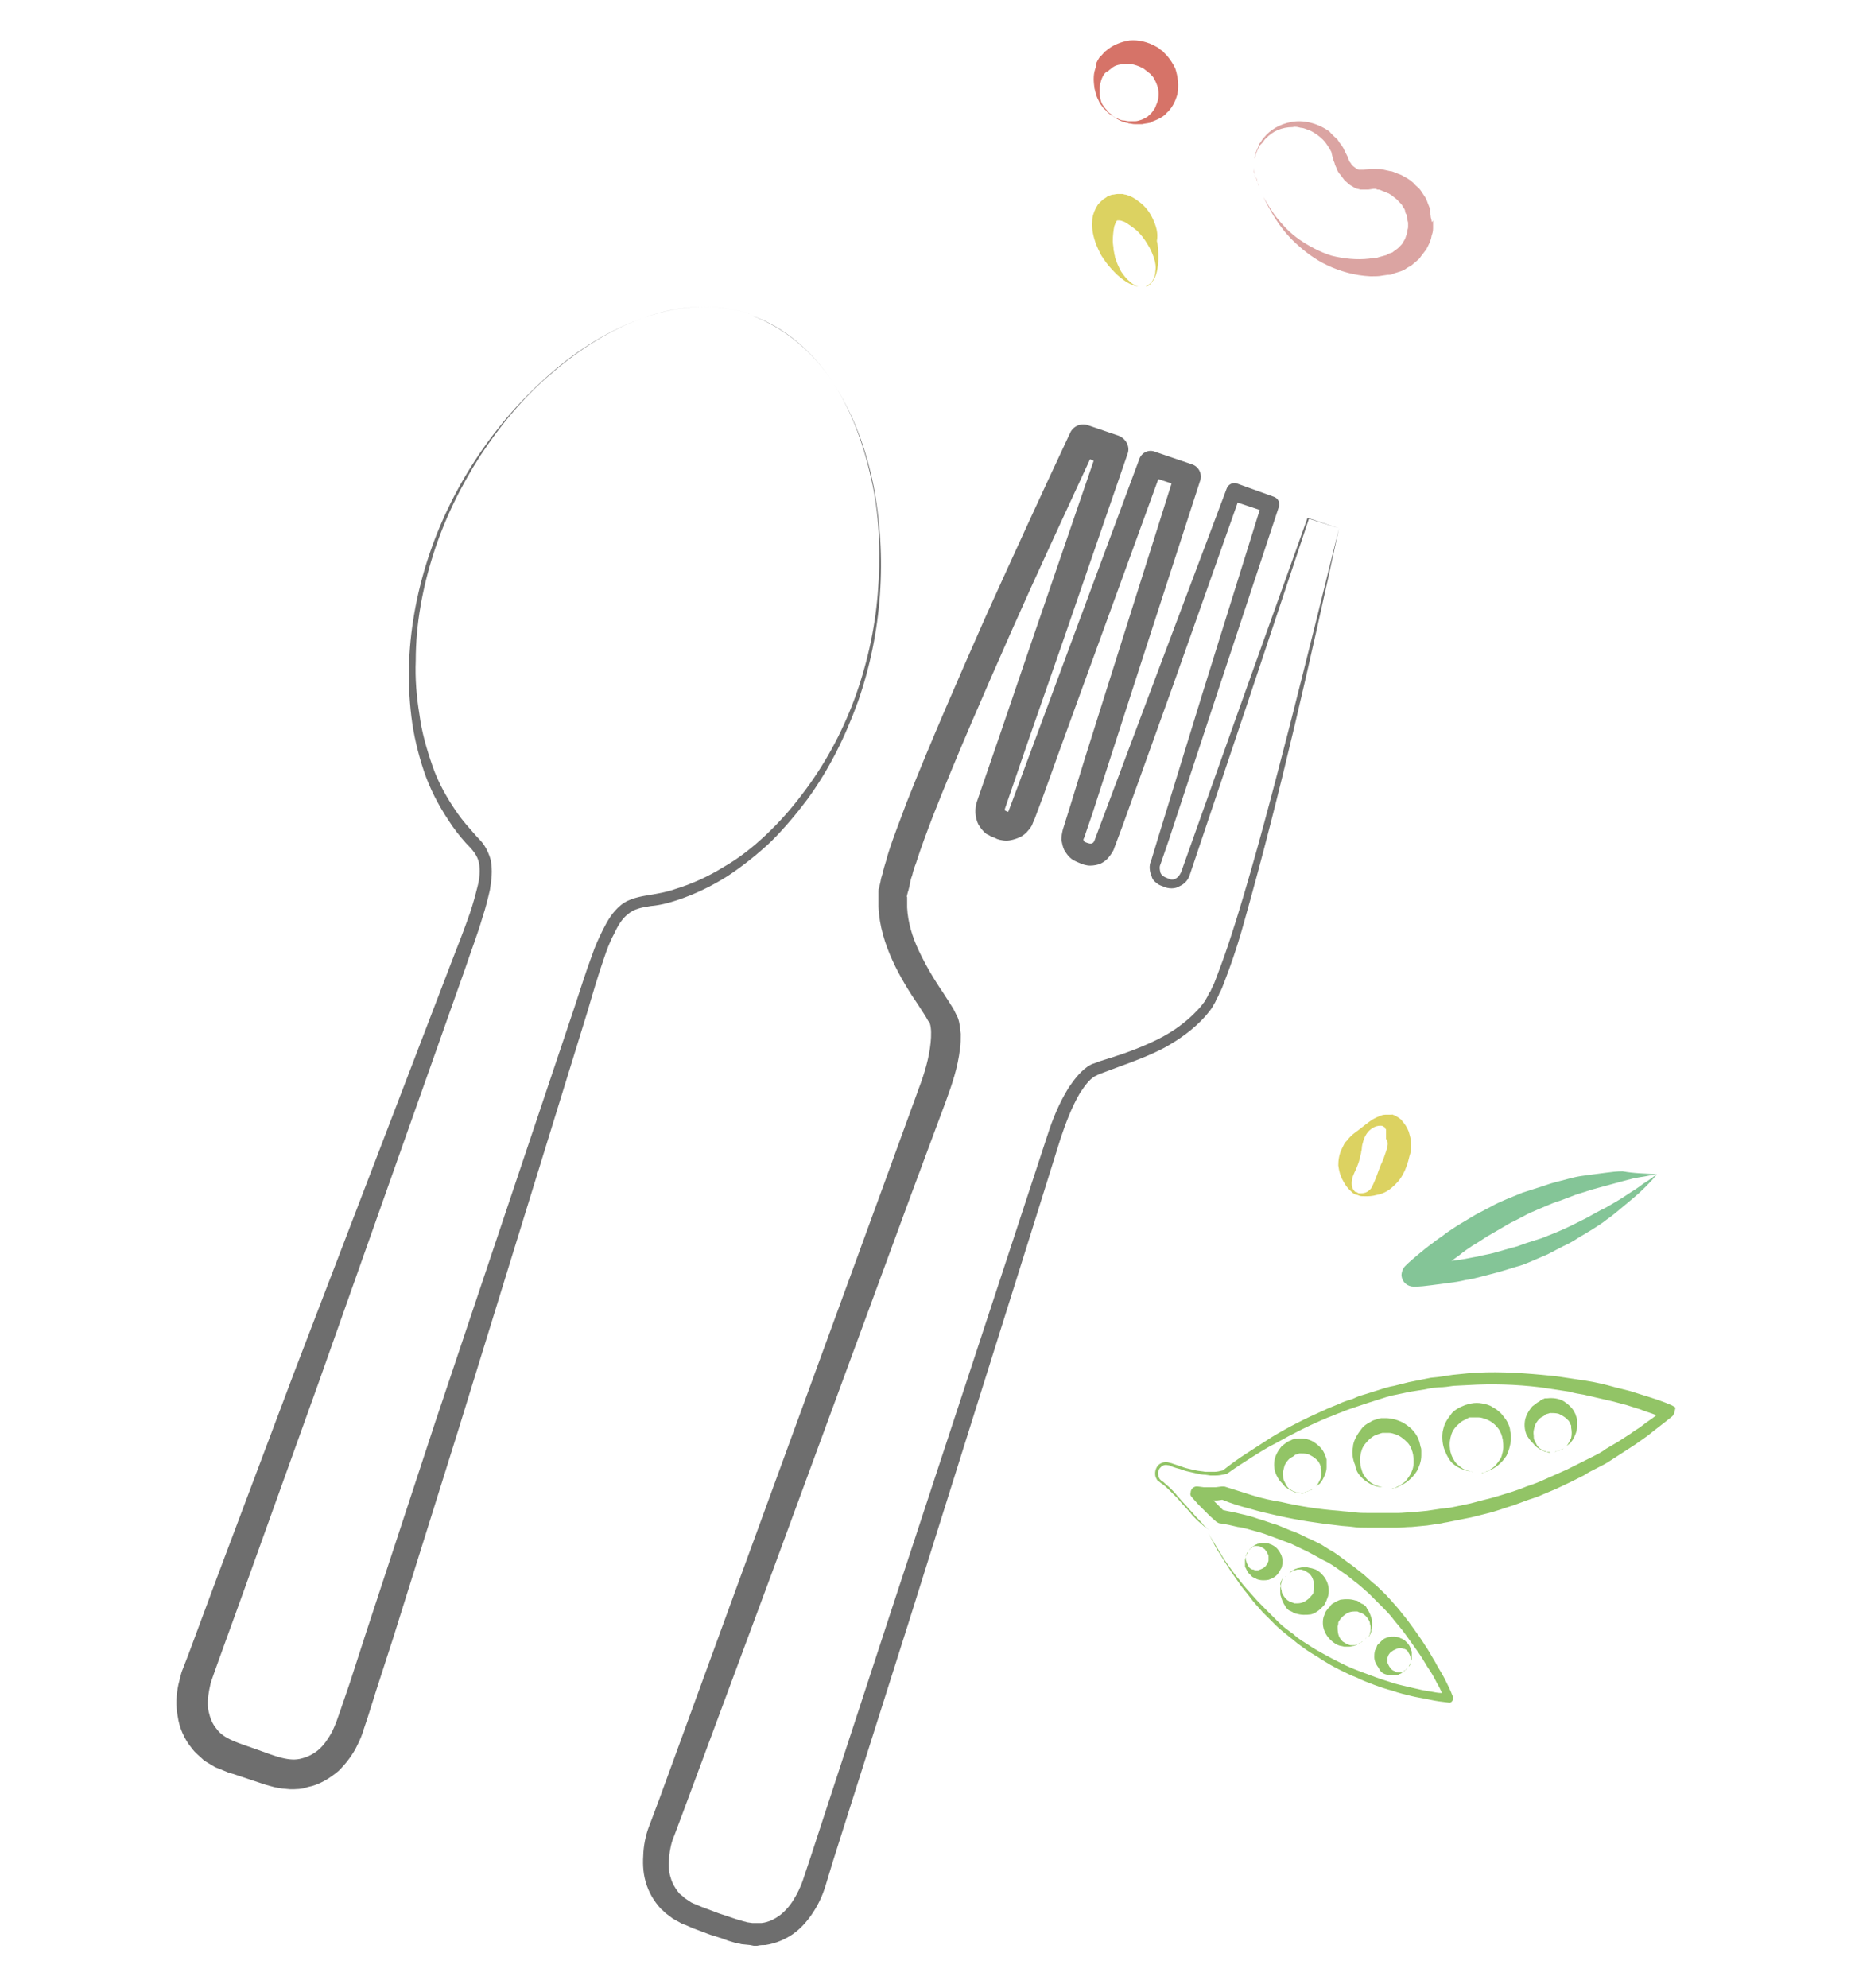 <?xml version="1.0" encoding="utf-8"?>
<!-- Generator: Adobe Illustrator 22.0.1, SVG Export Plug-In . SVG Version: 6.00 Build 0)  -->
<svg version="1.1" id="Livello_1" xmlns="http://www.w3.org/2000/svg" xmlns:xlink="http://www.w3.org/1999/xlink" x="0px" y="0px"
	 viewBox="0 0 252 270.5" style="enable-background:new 0 0 252 270.5;" xml:space="preserve">
<style type="text/css">
	.st0{fill:#76B82A;}
	.st1{fill:#008D98;}
	.st2{fill:#F18500;}
	.st3{fill:#FED89E;}
	.st4{fill:#BBD8E9;}
	.st5{fill:#D67368;}
	.st6{fill:#92C466;}
	.st7{fill:#F9B45C;}
	.st8{fill:#DBA5A2;}
	.st9{fill:#DDD260;}
	.st10{fill:#F28F63;}
	.st11{fill:#BEA25C;}
	.st12{fill:#85C598;}
	.st13{clip-path:url(#SVGID_2_);}
	.st14{fill:#E9CABC;}
	.st15{fill:#B1B1B1;}
	.st16{fill:#1A5632;}
	.st17{fill:#1D1D1B;}
	.st18{fill:#FFFFFF;}
	.st19{fill:#F38E63;}
	.st20{fill:#BDA05C;}
	.st21{fill:#DCA5A3;}
	.st22{fill:#84C597;}
	.st23{fill:#F8B45B;}
	.st24{fill:#D57368;}
	.st25{fill:#E9CABD;}
	.st26{fill:#DBA4A2;}
	.st27{fill:#84C598;}
	.st28{fill:#FDD89F;}
	.st29{fill:#93C366;}
	.st30{fill:#B4B4B4;}
	.st31{fill:#A8D0E4;}
	.st32{fill:#FBB161;}
	.st33{fill:#F68E66;}
	.st34{fill:#B49B5F;}
	.st35{fill:#D5CF69;}
	.st36{fill:#D49C9A;}
	.st37{fill:#FFD398;}
	.st38{fill:#D2746A;}
	.st39{fill:#7AC79B;}
	.st40{fill:#D59C9B;}
	.st41{fill:#D5CF6A;}
	.st42{fill:#D17469;}
	.st43{fill:#BBBDC0;}
	.st44{fill:#FFD499;}
	.st45{fill:#87C874;}
	.st46{fill:#E64354;}
	.st47{fill:#F58960;}
	.st48{fill:none;stroke:#F7F8F8;stroke-width:1.025;stroke-miterlimit:10;}
	.st49{fill:#806AAA;}
	.st50{fill:#5E5A79;}
	.st51{fill:#3EB47A;}
	.st52{fill:#D3D933;}
	.st53{fill:#5164AE;}
	.st54{fill:#EFC465;}
	.st55{fill:#8EC885;}
	.st56{fill:#7B79B5;}
	.st57{fill:#DD73A5;}
	.st58{fill:#548EC8;}
	.st59{fill:#F8B348;}
	.st60{fill:#ADC366;}
	.st61{fill:#5C57A2;}
	.st62{fill:#60C0C5;}
	.st63{fill:#FCCE61;}
	.st64{fill:#E2AC60;}
	.st65{fill:#0085C8;}
	.st66{fill:#5C6FB1;}
	.st67{fill:#7E8CC6;}
	.st68{fill:#DCD261;}
	.st69{fill:#6E6E6E;}
	.st70{fill:#CD8D78;}
	.st71{fill:#87C873;}
</style>
<g>
	<path class="st26" d="M185.2,23.2L185.2,23.2L185.2,23.2L185.2,23.2z M194.9,30l-0.1-0.4l-0.1-0.8c-0.1-0.4,0-0.1,0-0.2l0,0l0-0.1
		l0-0.1l-0.1-0.2l-0.2-0.5c-0.1-0.3-0.2-0.6-0.4-0.9l-0.6-0.9c-0.2-0.3-0.5-0.5-0.7-0.7c-0.4-0.5-1-0.9-1.6-1.2
		c-0.3-0.2-0.6-0.3-0.9-0.4c-0.3-0.1-0.6-0.3-0.9-0.3l-0.9-0.2c-0.3-0.1-0.7-0.1-1-0.1h-0.5c-0.2,0-0.3,0-0.5,0l-0.7,0.1l-0.2,0
		l-0.1,0l-0.2,0l0,0l-0.1,0l-0.1,0c-0.1,0-0.2-0.1-0.4-0.2c-0.1-0.1-0.3-0.2-0.4-0.3c-0.1-0.1-0.3-0.3-0.3-0.4
		c-0.1-0.1-0.2-0.2-0.3-0.5l-0.1-0.3l0-0.1l0,0l0,0.1l0,0l-0.1-0.2l-0.4-0.8c-0.1-0.3-0.3-0.5-0.4-0.7c-0.2-0.2-0.3-0.4-0.5-0.7
		c-0.4-0.4-0.8-0.7-1.1-1.1c-1.7-1.2-3.6-1.6-5.2-1.3c-1.6,0.3-2.9,1.1-3.7,2.1c-0.2,0.2-0.4,0.5-0.5,0.7c-0.1,0.1-0.2,0.2-0.2,0.4
		c-0.1,0.1-0.1,0.3-0.2,0.4c-0.1,0.3-0.2,0.5-0.3,0.7c0,0.2-0.1,0.5-0.1,0.7c-0.1,0.4-0.1,0.9-0.1,1.2c0,0.4,0,0.7,0.1,0.9
		c0.1,0.5,0.1,0.7,0.1,0.7s0-0.3-0.1-0.7c0-0.2-0.1-0.5-0.1-0.9c0-0.3,0-0.8,0.1-1.2c0.1-0.2,0.1-0.4,0.2-0.7
		c0.1-0.2,0.2-0.5,0.3-0.7c0.1-0.1,0.1-0.2,0.2-0.4c0.1-0.1,0.2-0.2,0.3-0.3c0.2-0.2,0.3-0.5,0.6-0.7c0.8-0.9,2.1-1.5,3.6-1.5
		c0.4-0.1,0.7,0,1.1,0.1c0.4,0,0.7,0.2,1.1,0.3c0.7,0.3,1.4,0.8,1.9,1.3c0.3,0.3,0.5,0.6,0.7,0.9l0.3,0.5c0.1,0.2,0.2,0.3,0.2,0.5
		c0.1,0.4,0.2,0.9,0.4,1.3c0,0.2,0.2,0.5,0.3,0.8c0.1,0.3,0.3,0.6,0.5,0.8c0.2,0.3,0.4,0.5,0.6,0.8c0.3,0.2,0.5,0.5,0.9,0.7
		c0.2,0.1,0.3,0.2,0.5,0.3c0.2,0.1,0.4,0.1,0.7,0.2c0.2,0,0.5,0,0.8,0l0.1,0c0.1,0-0.2,0-0.1,0l0,0l0.3,0l0.7-0.1c0.1,0,0.2,0,0.3,0
		l0.2,0.1c0.2,0,0.3,0,0.5,0.1l0.5,0.2c0.2,0,0.3,0.2,0.5,0.2c0.2,0.1,0.3,0.2,0.5,0.3c0.3,0.3,0.6,0.4,0.9,0.8
		c0.1,0.1,0.3,0.3,0.4,0.4c0.1,0.2,0.2,0.3,0.3,0.5c0.1,0.1,0.2,0.3,0.2,0.5l0.1,0.3l0.1,0.1l0,0.1l0,0l0,0l0.1,0.6l0.1,0.4
		c0,0.1,0,0.2,0,0.2c0,0.1,0,0.3,0,0.4c0,0.2-0.1,0.4-0.1,0.5c0,0.4-0.2,0.7-0.3,1.1c-0.1,0.2-0.2,0.3-0.3,0.5
		c-0.1,0.2-0.2,0.3-0.3,0.4c-0.1,0.1-0.3,0.3-0.4,0.4c-0.1,0.1-0.3,0.2-0.4,0.3c-0.2,0.1-0.3,0.3-0.5,0.3c-0.2,0.1-0.3,0.1-0.5,0.2
		l-0.1,0.1l-0.1,0l0.1,0l0,0l-1.1,0.3c-0.2,0.1-0.4,0.1-0.7,0.1l-0.6,0.1c-1.7,0.2-3.5,0-5.1-0.4c-1.6-0.5-3.1-1.3-4.4-2.2
		c-1.3-0.9-2.3-2-3.1-3c-0.8-1-1.3-2-1.8-2.8c-0.2-0.4-0.4-0.8-0.5-1.1c-0.1-0.3-0.2-0.6-0.3-0.9c-0.2-0.5-0.2-0.7-0.2-0.7
		s0.1,0.2,0.2,0.7c0.1,0.2,0.2,0.5,0.3,0.9c0.1,0.3,0.3,0.7,0.5,1.1c0.4,0.8,0.9,1.8,1.6,2.9c0.7,1.1,1.6,2.3,2.8,3.4
		c1.2,1.1,2.6,2.2,4.3,3c1.7,0.8,3.7,1.4,5.9,1.5c0.5,0,1.2,0,1.6-0.1l0.7-0.1c0.2,0,0.4,0,0.7-0.1l0.2-0.1c0.6-0.2,1.2-0.3,1.7-0.7
		c0.3-0.2,0.6-0.3,0.8-0.5c0.2-0.2,0.5-0.4,0.7-0.6c0.3-0.2,0.4-0.5,0.6-0.7c0.2-0.3,0.4-0.5,0.6-0.8c0.3-0.6,0.6-1.1,0.7-1.8
		c0.1-0.3,0.2-0.6,0.2-1c0-0.4,0-0.7,0-1.1C194.9,30.4,194.9,30.1,194.9,30z"/>
	<path class="st5" d="M151.8,16c0,0,0.1,0.1,0.3,0.1c0.2,0.1,0.5,0.3,0.9,0.3c0.2,0,0.4,0.1,0.7,0.1c0.2,0,0.5,0,0.8,0
		c0.3,0,0.6-0.1,0.9-0.2c0.3-0.1,0.6-0.3,0.8-0.4c0.2-0.2,0.5-0.4,0.7-0.7c0.2-0.3,0.4-0.5,0.5-0.9c0.3-0.6,0.4-1.4,0.3-2
		c-0.1-0.7-0.4-1.3-0.7-1.8c-0.2-0.2-0.4-0.5-0.6-0.6l-0.1-0.1c-0.3-0.2-0.5-0.4-0.8-0.6l0,0c0.1,0-0.2-0.1,0.1,0.1
		c-0.5-0.3-1.1-0.5-1.7-0.6c-0.6,0-1.3,0-1.9,0.2c-0.2,0.1-0.3,0.1-0.4,0.2l-0.2,0.1l-0.2,0.2c-0.2,0.1-0.3,0.3-0.5,0.4l0,0l0,0
		c0.1-0.1,0,0,0-0.1l0,0l-0.1,0.1l-0.2,0.2c-0.4,0.5-0.6,1.2-0.7,1.9c0,0.3,0,0.7,0,1c0.1,0.3,0.1,0.6,0.2,0.9
		c0.1,0.3,0.2,0.5,0.4,0.7c0.1,0.2,0.3,0.4,0.4,0.5c0.2,0.4,0.6,0.5,0.7,0.7C151.7,16,151.8,16,151.8,16 M151.8,16
		c0,0-0.1-0.1-0.3-0.2c-0.2-0.1-0.5-0.3-0.8-0.6c-0.1-0.2-0.3-0.3-0.5-0.5c-0.1-0.2-0.3-0.4-0.5-0.7c-0.1-0.3-0.3-0.6-0.4-0.9
		c-0.1-0.3-0.2-0.7-0.3-1.1c-0.1-0.8-0.2-1.7,0.1-2.6l0.1-0.3l0-0.2l0-0.1c0,0,0,0.1,0-0.1l0,0l0,0l0,0c0.1-0.2,0.2-0.4,0.3-0.6
		c0.1-0.1,0.1-0.2,0.2-0.3l0.3-0.3c0.2-0.2,0.4-0.5,0.6-0.6c0.8-0.7,1.9-1.2,3.2-1.4c1.2-0.1,2.5,0.2,3.7,0.9l0.2,0.1l0,0l0.1,0.1
		l0.1,0.1l0.3,0.2c0.1,0.1,0.2,0.1,0.3,0.3c0.1,0.1,0.3,0.3,0.4,0.4c0.5,0.6,0.8,1.1,1.1,1.7c0.4,1.2,0.5,2.4,0.3,3.5
		c-0.3,1.1-0.8,2-1.5,2.6c-0.2,0.3-0.7,0.6-1.1,0.8c-0.4,0.2-0.8,0.3-1.1,0.5c-0.4,0.1-0.7,0.1-1.1,0.2c-0.3,0-0.7,0-1,0
		c-0.3,0-0.6-0.1-0.8-0.1c-0.2-0.1-0.5-0.1-0.7-0.2c-0.4-0.1-0.7-0.3-0.9-0.4C151.9,16.1,151.8,16,151.8,16z"/>
	<path class="st6" d="M227.6,192.8L227.6,192.8c-1.1,0.9-2.2,1.7-3.3,2.6c-0.6,0.4-1.1,0.8-1.7,1.2l-1.7,1.1l-1.7,1.1
		c-0.6,0.4-1.2,0.7-1.8,1c-0.6,0.3-1.2,0.6-1.8,1c-0.6,0.3-1.2,0.6-1.8,0.9l-1.9,0.9l-1.9,0.8c-0.6,0.3-1.3,0.5-1.9,0.7
		c-0.6,0.2-1.3,0.5-1.9,0.7c-1.3,0.4-2.6,0.9-3.9,1.2l-2,0.5l-3,0.6c-0.4,0.1-0.7,0.1-1,0.2c-0.7,0.1-1.3,0.2-2,0.3l-2.1,0.2
		c-0.7,0-1.4,0.1-2,0.1c-0.7,0-1.4,0-2,0c-0.7,0-1.4,0-2,0c-0.7,0-1.4,0-2-0.1c-0.7-0.1-1.4-0.1-2-0.2c-2.7-0.3-5.4-0.7-8.1-1.3
		c-1.3-0.3-2.7-0.6-4-1c-1.2-0.3-2.5-0.7-3.7-1.2l-0.7,0.1l-0.5,0l0.7,0.7l0.6,0.6c0.8,0.2,1.6,0.3,2.3,0.5c0.9,0.2,1.7,0.4,2.5,0.7
		c0.8,0.2,1.7,0.6,2.5,0.8c0.8,0.3,1.6,0.7,2.5,1c0.8,0.3,1.6,0.8,2.4,1.1c0.4,0.2,0.8,0.4,1.2,0.6l1.1,0.7c0.8,0.4,1.5,1,2.2,1.5
		c0.4,0.3,0.7,0.5,1.1,0.8l1,0.8c0.7,0.5,1.3,1.2,2,1.7c0.6,0.6,1.3,1.2,1.9,1.9c0.6,0.7,1.2,1.3,1.7,2c0.6,0.7,1.1,1.4,1.6,2.1
		c0.5,0.7,1,1.4,1.5,2.2c0.5,0.7,0.9,1.5,1.4,2.3c0.4,0.8,0.9,1.5,1.3,2.3c0.4,0.8,0.8,1.6,1.1,2.4l0,0c0,0.1,0.1,0.2,0,0.3
		c0,0.3-0.3,0.6-0.6,0.5c-0.9-0.1-1.7-0.2-2.6-0.4c-0.9-0.2-1.7-0.3-2.5-0.5c-0.8-0.2-1.7-0.4-2.5-0.7c-0.8-0.2-1.7-0.5-2.5-0.8
		c-0.8-0.3-1.6-0.6-2.4-1c-0.8-0.3-1.6-0.7-2.4-1.1c-0.8-0.4-1.5-0.8-2.3-1.3c-0.7-0.5-1.5-0.9-2.2-1.4l-1.1-0.8
		c-0.4-0.3-0.7-0.6-1-0.8c-0.7-0.6-1.4-1.1-2-1.7l-0.9-0.9c-0.3-0.3-0.6-0.6-0.9-0.9c-0.6-0.7-1.2-1.3-1.7-2
		c-0.5-0.7-1.1-1.3-1.6-2.1c-0.5-0.7-1-1.4-1.5-2.2c-0.5-0.7-0.9-1.5-1.4-2.2c-0.4-0.7-0.8-1.5-1.2-2.3c0.4,0.8,0.9,1.5,1.3,2.2
		c0.4,0.7,0.9,1.5,1.4,2.2c0.5,0.7,1,1.4,1.6,2.1c0.5,0.7,1.1,1.3,1.7,2c0.6,0.7,1.2,1.3,1.8,1.9c0.3,0.3,0.6,0.6,0.9,0.9l0.9,0.9
		c0.6,0.6,1.3,1.1,2,1.6c0.3,0.3,0.7,0.6,1,0.8l1.1,0.7c0.7,0.5,1.5,0.9,2.2,1.3c0.7,0.4,1.5,0.8,2.3,1.2c0.8,0.4,1.5,0.7,2.3,1
		c0.8,0.3,1.6,0.6,2.4,0.9c0.8,0.3,1.6,0.5,2.4,0.8c0.8,0.2,1.6,0.4,2.5,0.6c0.8,0.2,1.7,0.4,2.5,0.5c0.5,0.1,1,0.2,1.5,0.2
		c-0.2-0.5-0.4-0.9-0.7-1.4c-0.4-0.8-0.8-1.5-1.3-2.2c-0.4-0.7-0.9-1.5-1.4-2.2c-0.5-0.7-1-1.4-1.5-2.1c-0.5-0.7-1.1-1.4-1.6-2
		c-0.5-0.7-1.1-1.3-1.7-1.9c-0.6-0.6-1.2-1.2-1.8-1.8c-0.6-0.5-1.2-1.1-1.9-1.6l-1-0.8l-1-0.7c-0.7-0.5-1.4-1-2.1-1.3l-1.1-0.6
		c-0.4-0.2-0.7-0.4-1.1-0.6c-0.8-0.4-1.5-0.7-2.3-1.1c-0.8-0.3-1.6-0.6-2.4-0.9c-0.8-0.3-1.6-0.6-2.4-0.8c-0.8-0.2-1.6-0.5-2.5-0.6
		c-0.8-0.2-1.7-0.4-2.5-0.5l0,0c-0.1,0-0.2-0.1-0.4-0.2l-0.9-0.8l-0.8-0.8l-0.8-0.8l-0.8-0.9c-0.2-0.2-0.3-0.4-0.2-0.7
		c0-0.5,0.5-0.9,1-0.8l0,0l0.8,0.1l0.8,0l0.8,0l0.8-0.1l0,0c0.1,0,0.3,0,0.4,0c1.3,0.4,2.5,0.8,3.8,1.2c1.3,0.4,2.6,0.7,3.9,0.9
		c2.6,0.6,5.2,1,7.9,1.2c0.7,0.1,1.3,0.1,2,0.2c0.7,0.1,1.3,0.1,2,0.1c0.7,0,1.3,0,2,0c0.7,0,1.3,0,2,0c0.7,0,1.3-0.1,2-0.1l2-0.2
		c0.7-0.1,1.3-0.2,2-0.3c0.3,0,0.7-0.1,1-0.1l1-0.2l1.9-0.4l1.9-0.5c1.3-0.3,2.5-0.7,3.8-1.1c0.6-0.2,1.2-0.4,1.9-0.7
		c0.6-0.2,1.2-0.4,1.9-0.7l1.8-0.8l1.8-0.8c0.6-0.3,1.2-0.6,1.8-0.9c0.6-0.3,1.2-0.6,1.8-0.9c0.6-0.3,1.2-0.6,1.7-1l1.7-1l1.7-1.1
		c0.5-0.4,1.1-0.7,1.6-1.1c0.6-0.5,1.3-0.9,1.9-1.4c-0.7-0.3-1.5-0.5-2.2-0.8c-0.6-0.2-1.3-0.4-1.9-0.6l-1.9-0.5
		c-1.3-0.3-2.6-0.6-3.9-0.9c-0.6-0.1-1.3-0.2-1.9-0.4c-0.6-0.1-1.3-0.2-2-0.3l-2-0.3c-3.3-0.4-6.6-0.5-9.8-0.3l-2,0.1
		c-0.7,0.1-1.3,0.2-2,0.2l-1,0.1l-0.5,0.1l-0.5,0.1l-1.9,0.3l-1.9,0.4c-0.6,0.1-1.3,0.3-1.9,0.5c-0.6,0.2-1.3,0.4-1.9,0.6l-0.9,0.3
		l-0.9,0.3c-0.6,0.2-1.2,0.4-1.9,0.7c-0.6,0.2-1.2,0.5-1.8,0.7c-2.4,1-4.8,2.2-7.1,3.5c-1.2,0.6-2.3,1.3-3.4,2
		c-1.1,0.7-2.2,1.4-3.3,2.2l0,0l-0.1,0c-0.5,0.1-0.9,0.2-1.4,0.2c-0.2,0-0.5,0-0.7,0l-0.7-0.1c-0.4,0-0.9-0.1-1.3-0.2
		c-0.4-0.1-0.9-0.2-1.3-0.3c-0.4-0.1-0.8-0.3-1.3-0.4l-0.6-0.2c-0.2-0.1-0.4-0.2-0.6-0.2c-0.4-0.1-0.7,0-1,0.3
		c-0.3,0.3-0.4,0.7-0.3,1.1c0,0.2,0.1,0.3,0.2,0.5l0.2,0.2l0.3,0.2c0.3,0.3,0.7,0.6,1,0.9c0.3,0.3,0.6,0.6,0.9,1
		c0.3,0.3,0.6,0.7,0.9,1l0.9,1c0.3,0.3,0.6,0.7,0.9,1c0.3,0.3,0.6,0.6,0.9,1c0.3,0.3,0.7,0.6,1,0.9l0.1,0.1l-0.1-0.1v0
		c-0.3-0.3-0.7-0.6-1-0.8c-0.3-0.3-0.7-0.6-1-0.9c-0.3-0.3-0.6-0.6-0.9-1l-0.9-1c-0.3-0.3-0.6-0.7-0.9-1c-0.3-0.3-0.6-0.6-0.9-0.9
		c-0.3-0.3-0.6-0.6-1-0.9l-0.3-0.2c-0.1-0.1-0.2-0.2-0.3-0.2c-0.2-0.2-0.3-0.4-0.4-0.7c-0.1-0.5,0-1,0.3-1.4
		c0.3-0.4,0.9-0.6,1.4-0.5c0.3,0.1,0.5,0.1,0.7,0.2l0.6,0.2c0.4,0.1,0.8,0.3,1.2,0.4c0.4,0.1,0.8,0.2,1.3,0.3
		c0.4,0.1,0.8,0.1,1.3,0.2l0.6,0c0.2,0,0.4,0,0.6,0c0.4,0,0.8-0.1,1.2-0.2c1-0.8,2.1-1.6,3.2-2.3c1.1-0.7,2.3-1.5,3.4-2.2
		c2.3-1.4,4.7-2.6,7.2-3.7c0.6-0.3,1.2-0.5,1.9-0.8c0.6-0.3,1.2-0.5,1.9-0.7l0.9-0.4l1-0.3c0.6-0.2,1.3-0.4,1.9-0.6
		c0.6-0.2,1.3-0.4,1.9-0.5l2-0.5l2-0.4l0.5-0.1l0.5-0.1l1-0.1c0.7-0.1,1.3-0.2,2-0.3l2-0.2c3.4-0.3,6.8-0.1,10.1,0.2l2,0.2
		c0.7,0.1,1.3,0.2,2,0.3c0.7,0.1,1.3,0.2,2,0.3c1.3,0.2,2.6,0.5,4,0.9l2,0.5c0.6,0.2,1.3,0.4,1.9,0.6c1.3,0.4,2.6,0.8,3.9,1.4
		c0.1,0.1,0.3,0.1,0.4,0.3C228,191.9,228,192.5,227.6,192.8z M208.5,196.2c0.2,0.2,0.4,0.4,0.5,0.6c0.2,0.1,0.4,0.3,0.6,0.4
		c0.2,0.1,0.4,0.2,0.6,0.3c0.2,0.1,0.4,0.1,0.5,0.1c0.2,0,0.3,0,0.4,0.1c0.3,0,0.5,0,0.6,0c0.1,0,0.2,0,0.2,0s-0.1,0-0.2,0
		c-0.1,0-0.2,0-0.3,0c-0.1,0-0.2,0-0.4,0c-0.1,0-0.3,0-0.4-0.1c-0.1-0.1-0.3-0.1-0.5-0.2c-0.2-0.1-0.3-0.2-0.5-0.3
		c-0.1-0.1-0.3-0.3-0.4-0.5c-0.1-0.2-0.2-0.4-0.3-0.6c-0.1-0.2-0.1-0.4-0.1-0.7c-0.1-0.5,0.1-1,0.2-1.4c0.2-0.4,0.5-0.8,0.8-1
		c0.2-0.1,0.4-0.2,0.5-0.3l0.1-0.1c0.2-0.1,0.4-0.1,0.6-0.2c0.4,0,0.8,0,1.2,0.1c0.4,0.2,0.8,0.4,1.1,0.7l0.2,0.2l0.1,0.1l0.1,0.2
		c0.1,0.1,0.1,0.3,0.2,0.4l0,0l0,0l0,0c0,0,0,0,0,0c0,0,0,0,0,0l0,0l0,0.1l0,0.2c0.1,0.5,0.1,0.9,0,1.4c-0.1,0.2-0.2,0.4-0.3,0.6
		c-0.1,0.2-0.2,0.3-0.3,0.5c-0.1,0.1-0.3,0.2-0.4,0.3c-0.1,0.1-0.3,0.2-0.4,0.2c-0.1,0.1-0.2,0.1-0.3,0.1c-0.1,0-0.2,0.1-0.3,0.1
		c-0.1,0-0.2,0.1-0.2,0.1s0.1,0,0.2-0.1c0.1,0,0.4-0.1,0.6-0.2c0.1-0.1,0.3-0.1,0.4-0.2c0.1-0.1,0.3-0.2,0.4-0.3
		c0.1-0.1,0.3-0.3,0.5-0.4c0.1-0.2,0.3-0.4,0.4-0.6c0.2-0.4,0.5-1,0.5-1.6l0-0.2l0-0.1l0-0.1c0,0,0,0,0-0.1l0,0l0,0l0,0
		c0-0.1,0-0.3,0-0.4l0-0.2l-0.1-0.3c-0.1-0.2-0.1-0.4-0.2-0.5c-0.3-0.7-0.9-1.2-1.5-1.6c-0.7-0.4-1.5-0.5-2.3-0.4l-0.1,0l0,0l-0.1,0
		l-0.1,0l-0.2,0.1c-0.1,0-0.1,0-0.2,0.1c-0.1,0-0.2,0.1-0.3,0.2c-0.4,0.2-0.7,0.5-1,0.7c-0.5,0.6-0.9,1.3-1,2c-0.1,0.7,0,1.4,0.3,2
		C208.1,195.7,208.3,196,208.5,196.2z M196.7,197.4c-0.3-0.7-0.4-1.6-0.3-2.5c0.1-0.5,0.2-0.9,0.4-1.3c0.2-0.4,0.5-0.8,0.8-1.2
		c0.3-0.4,0.8-0.7,1.2-0.9c0.2-0.1,0.5-0.2,0.7-0.3c0.1,0,0.3-0.1,0.4-0.1l0.4-0.1c0.5-0.1,1-0.1,1.5,0c0.5,0.1,1,0.2,1.4,0.5
		c0.4,0.2,0.8,0.5,1.2,0.9c0.3,0.4,0.6,0.7,0.8,1.1c0.2,0.4,0.4,0.8,0.4,1.3c0.1,0.2,0.1,0.4,0.1,0.6c0,0.2,0,0.4,0,0.6
		c-0.1,0.8-0.3,1.5-0.6,2.1c-0.7,1.1-1.6,1.7-2.3,2c-0.3,0.1-0.6,0.2-0.8,0.3c-0.2,0-0.3,0.1-0.3,0.1s0.1,0,0.3-0.1
		c0.1,0,0.2-0.1,0.3-0.1c0.1,0,0.3-0.1,0.4-0.2c0.3-0.2,0.7-0.4,1-0.8c0.3-0.4,0.7-0.8,0.8-1.4c0.2-0.6,0.2-1.2,0.1-1.9
		c0-0.2-0.1-0.3-0.1-0.5c-0.1-0.2-0.1-0.4-0.2-0.5c-0.1-0.3-0.3-0.6-0.5-0.8c-0.4-0.5-1-0.9-1.6-1.1c-0.3-0.1-0.6-0.2-0.9-0.2
		c-0.3,0-0.6,0-0.9,0l0,0l0,0l-0.1,0l-0.2,0c-0.1,0-0.2,0-0.2,0.1c-0.1,0-0.3,0.1-0.4,0.2c-0.3,0.1-0.6,0.3-0.8,0.5
		c-0.5,0.4-0.9,0.9-1.1,1.5c-0.2,0.6-0.3,1.3-0.2,1.9c0,0.3,0.1,0.6,0.2,0.9c0.1,0.3,0.3,0.6,0.4,0.8c0.3,0.5,0.8,0.8,1.2,1.1
		c0.4,0.2,0.9,0.3,1.2,0.4c0.2,0,0.3,0,0.5,0c0.1,0,0.3,0,0.4,0c0.2,0,0.3,0,0.3,0s-0.1,0-0.3,0c-0.2,0-0.5,0-0.8,0
		c-0.7-0.1-1.8-0.3-2.8-1.2C197.4,198.8,197,198.2,196.7,197.4z M200.7,193L200.7,193C200.7,193,200.7,193,200.7,193
		C200.7,193,200.7,193,200.7,193z M185.5,201.2c1,0.9,2,1.2,2.8,1.2c0.4,0,0.6,0,0.8,0c0.2,0,0.3,0,0.3,0s-0.1,0-0.3,0
		c-0.1,0-0.2,0-0.4,0c-0.1,0-0.3,0-0.5,0c-0.4-0.1-0.8-0.2-1.2-0.4c-0.4-0.2-0.9-0.6-1.2-1.1c-0.2-0.2-0.3-0.5-0.4-0.8
		c-0.1-0.3-0.2-0.6-0.2-0.9c-0.1-0.7,0-1.3,0.2-1.9c0.2-0.6,0.7-1.1,1.1-1.5c0.3-0.2,0.5-0.4,0.8-0.5c0.3-0.1,0.5-0.2,0.9-0.3h0l0,0
		l0,0l0.1,0l0.1,0l0.2,0c0.2,0,0.3,0,0.5,0c0.3,0,0.6,0.1,0.9,0.2c0.6,0.2,1.1,0.6,1.6,1.1c0.2,0.2,0.4,0.5,0.5,0.8
		c0.1,0.1,0.1,0.3,0.2,0.5c0,0.1,0.1,0.3,0.1,0.5c0.1,0.6,0.1,1.3-0.1,1.9c-0.2,0.6-0.5,1-0.8,1.4c-0.3,0.4-0.7,0.6-1,0.8
		c-0.2,0.1-0.3,0.1-0.4,0.2c-0.1,0-0.2,0.1-0.3,0.1c-0.2,0-0.3,0.1-0.3,0.1s0.1,0,0.3-0.1c0.2,0,0.5-0.1,0.8-0.3
		c0.7-0.3,1.6-0.9,2.3-2c0.3-0.6,0.6-1.3,0.6-2.1c0-0.2,0-0.4,0-0.6c0-0.2,0-0.4-0.1-0.6c-0.1-0.5-0.2-0.9-0.4-1.3
		c-0.2-0.4-0.5-0.8-0.8-1.1c-0.3-0.3-0.7-0.6-1.2-0.9c-0.4-0.2-0.9-0.4-1.4-0.5c-0.2,0-0.5-0.1-0.8-0.1c-0.1,0-0.3,0-0.4,0l-0.2,0
		l-0.1,0l0,0l0,0l0,0l-0.1,0c-0.3,0.1-1,0.2-1.4,0.5c-0.4,0.2-0.9,0.5-1.2,0.9c-0.3,0.4-0.6,0.8-0.8,1.2c-0.2,0.4-0.4,0.9-0.4,1.3
		c-0.2,0.9,0,1.8,0.3,2.5C184.6,200.2,185,200.7,185.5,201.2z M174.4,201.7c0.2,0.2,0.4,0.4,0.5,0.6c0.2,0.1,0.4,0.3,0.6,0.4
		c0.2,0.1,0.4,0.2,0.6,0.3c0.2,0.1,0.4,0.1,0.5,0.1c0.2,0,0.3,0,0.4,0.1c0.3,0.1,0.5,0,0.6,0c0.1,0,0.2,0,0.2,0s-0.1,0-0.2,0
		c-0.1,0-0.2,0-0.3,0c-0.1,0-0.2,0-0.4,0c-0.1,0-0.3,0-0.4-0.1c-0.1-0.1-0.3-0.1-0.5-0.2c-0.2-0.1-0.3-0.2-0.5-0.3
		c-0.1-0.1-0.3-0.3-0.4-0.5c-0.1-0.2-0.2-0.4-0.3-0.6c-0.1-0.2-0.1-0.4-0.1-0.7c-0.1-0.5,0.1-1,0.2-1.4c0.2-0.4,0.5-0.8,0.8-1
		c0.2-0.1,0.4-0.2,0.5-0.3l0.1-0.1c0.2-0.1,0.4-0.1,0.6-0.2c0.4,0,0.8,0,1.2,0.1c0.4,0.2,0.8,0.4,1.1,0.7l0.2,0.2l0.1,0.1l0.1,0.2
		c0.1,0.1,0.1,0.3,0.2,0.4l0,0l0,0l0,0c0-0.1,0,0,0,0l0,0l0,0.1l0,0.2c0.1,0.5,0.1,0.9,0,1.4c-0.1,0.2-0.2,0.4-0.3,0.6
		c-0.1,0.2-0.2,0.3-0.3,0.5c-0.1,0.1-0.3,0.2-0.4,0.3c-0.1,0.1-0.3,0.2-0.4,0.2c-0.1,0.1-0.2,0.1-0.3,0.1c-0.1,0-0.2,0.1-0.3,0.1
		c-0.1,0-0.2,0.1-0.2,0.1s0.1,0,0.2-0.1c0.1,0,0.4-0.1,0.6-0.2c0.1-0.1,0.3-0.1,0.4-0.2c0.1-0.1,0.3-0.2,0.4-0.3
		c0.1-0.1,0.3-0.3,0.5-0.4c0.1-0.2,0.3-0.4,0.4-0.6c0.2-0.4,0.5-1,0.5-1.6l0-0.2l0-0.1l0-0.1c0,0,0,0,0-0.1v0l0,0l0,0
		c0-0.1,0-0.3,0-0.4l0-0.2l-0.1-0.3c-0.1-0.2-0.1-0.4-0.2-0.5c-0.3-0.7-0.9-1.2-1.5-1.6c-0.7-0.4-1.5-0.5-2.3-0.4l-0.1,0l0,0l-0.2,0
		l-0.2,0.1c-0.1,0-0.1,0-0.2,0.1c-0.1,0-0.2,0.1-0.3,0.1c-0.4,0.2-0.7,0.5-1,0.7c-0.5,0.6-0.9,1.3-1,2c-0.1,0.7,0,1.4,0.3,2
		C174,201.2,174.2,201.5,174.4,201.7z M169.9,214l0.1,0.1c0.1,0.1,0.3,0.3,0.5,0.5l0.2,0.1c0.1,0.1,0.3,0.1,0.4,0.2
		c0.5,0.2,1.1,0.2,1.6,0.1c0.6-0.2,1.1-0.5,1.4-1l0.1-0.1l0,0l0,0l0-0.1l0.1-0.1c0-0.1,0-0.1,0.1-0.2l0.1-0.2
		c0.1-0.4,0.1-0.6,0.1-0.9c0-0.6-0.3-1.1-0.6-1.5c-0.3-0.4-0.8-0.7-1.2-0.8c-0.1-0.1-0.4-0.1-0.6-0.1c-0.2,0-0.4,0-0.5,0
		c-0.2,0-0.3,0.1-0.5,0.1c-0.1,0.1-0.3,0.1-0.4,0.2c-0.1,0.1-0.2,0.1-0.3,0.2l-0.2,0.2c-0.1,0.1-0.2,0.2-0.3,0.3l-0.1,0.1l0.1-0.1
		c0.1-0.1,0.1-0.2,0.3-0.3c0.1,0,0.2-0.1,0.2-0.2c0.1,0,0.2-0.1,0.3-0.1c0.1,0,0.2,0,0.4,0c0.1,0,0.3,0,0.4,0.1
		c0.1,0.1,0.3,0.1,0.4,0.2c0.1,0.1,0.2,0.1,0.3,0.3c0.2,0.2,0.3,0.5,0.4,0.7c0,0.3,0,0.5,0,0.7c0,0.1-0.1,0.2-0.1,0.3l0,0
		c-0.1,0.1-0.1,0.2-0.2,0.3c-0.1,0.2-0.3,0.3-0.4,0.4c-0.2,0.1-0.4,0.2-0.7,0.3l-0.2,0l-0.1,0l-0.1,0c-0.1,0-0.2-0.1-0.3-0.1l0,0
		l0,0l0,0l0,0l0,0l0,0l-0.1,0c-0.3-0.1-0.5-0.3-0.6-0.6c-0.1-0.1-0.1-0.2-0.2-0.4c0-0.1-0.1-0.3-0.1-0.4c0-0.1,0-0.2,0-0.3
		c0-0.1,0-0.2,0.1-0.3c0-0.2,0.1-0.3,0.2-0.4l0.1-0.1l-0.1,0.1c0,0.1-0.1,0.2-0.2,0.4c0,0.1-0.1,0.2-0.1,0.3c0,0.1-0.1,0.2-0.1,0.4
		c0,0.1,0,0.3,0,0.4c0,0.1,0,0.3,0,0.5C169.5,213.2,169.7,213.6,169.9,214z M174.3,216.1c0,0.2,0,0.4,0,0.6c0,0.2,0,0.4,0.1,0.6
		c0.1,0.4,0.3,0.9,0.6,1.3l0.1,0.2c0.1,0.1,0.1,0.1,0.2,0.2l0,0c0.1,0.1,0.2,0.2,0.3,0.2l0.2,0.1l0.2,0.1c0.1,0.1,0.3,0.2,0.5,0.2
		c0.6,0.2,1.3,0.2,2,0.1c0.7-0.2,1.3-0.7,1.8-1.3l0.1-0.1l0,0l0,0l0-0.1l0.1-0.2c0-0.1,0.1-0.1,0.1-0.2c0-0.1,0.1-0.2,0.1-0.3
		c0.2-0.4,0.2-0.8,0.2-1.1c0-0.7-0.3-1.4-0.7-1.9c-0.4-0.5-0.9-0.9-1.4-1c-0.2-0.1-0.5-0.1-0.8-0.2c-0.3,0-0.5,0-0.7,0
		c-0.2,0-0.4,0.1-0.6,0.1c-0.2,0.1-0.4,0.1-0.5,0.2c-0.1,0.1-0.3,0.2-0.4,0.2c-0.1,0.1-0.2,0.2-0.3,0.3c-0.2,0.1-0.3,0.3-0.4,0.4
		c-0.1,0.1-0.1,0.1-0.1,0.1s0-0.1,0.1-0.1c0.1-0.1,0.2-0.3,0.4-0.4c0.1-0.1,0.2-0.1,0.3-0.2c0.1-0.1,0.3-0.1,0.4-0.2
		c0.2,0,0.3-0.1,0.5-0.1c0.2,0,0.4,0,0.5,0c0.2,0.1,0.4,0.1,0.5,0.2c0.2,0.1,0.3,0.2,0.5,0.3c0.3,0.3,0.5,0.6,0.6,1
		c0.1,0.4,0.1,0.8,0.1,1.1c-0.1,0.2-0.1,0.4-0.1,0.5l0,0.1c-0.1,0.2-0.2,0.3-0.3,0.4c-0.2,0.3-0.5,0.5-0.8,0.7
		c-0.3,0.2-0.7,0.3-1.1,0.3c-0.1,0-0.2,0-0.3,0l-0.1,0l-0.2-0.1c-0.1,0-0.2-0.1-0.3-0.1l0,0l0,0l0,0l0,0l0,0l-0.1,0l-0.1-0.1
		c-0.4-0.2-0.6-0.5-0.8-0.8c-0.1-0.2-0.2-0.3-0.2-0.5c0-0.2-0.1-0.3-0.1-0.5c0-0.2,0-0.3,0-0.5c0-0.1,0.1-0.3,0.1-0.4
		c0-0.2,0.2-0.4,0.2-0.5c0.1-0.1,0.1-0.2,0.1-0.2s0,0.1-0.1,0.2c-0.1,0.1-0.2,0.3-0.3,0.5c0,0.1-0.1,0.2-0.1,0.4
		C174.4,215.8,174.4,215.9,174.3,216.1z M188.8,227.9c0.1,0.1,0.4,0.1,0.6,0.1c0.2,0,0.4,0,0.5,0c0.2,0,0.3-0.1,0.5-0.1
		c0.1-0.1,0.3-0.1,0.4-0.2c0.1-0.1,0.2-0.1,0.3-0.2l0.2-0.2c0.1-0.1,0.2-0.2,0.3-0.3l0.1-0.1l-0.1,0.1c-0.1,0.1-0.1,0.2-0.3,0.3
		c-0.1,0-0.2,0.1-0.2,0.2c-0.1,0-0.2,0.1-0.3,0.1c-0.1,0-0.2,0-0.4,0c-0.1,0-0.3,0-0.4-0.1c-0.1-0.1-0.3-0.1-0.4-0.2
		c-0.1-0.1-0.2-0.1-0.3-0.3c-0.2-0.2-0.3-0.5-0.4-0.7c0-0.3,0-0.5,0-0.7c0-0.1,0.1-0.2,0.1-0.3c0,0,0.1-0.2,0.2-0.3
		c0.1-0.1,0.1-0.2,0.2-0.2l0.3-0.2c0.2-0.1,0.4-0.2,0.7-0.3l0.2,0l0.1,0l0.1,0c0.1,0,0.2,0.1,0.3,0.1l0,0l0,0l0,0l0,0l0,0l0,0l0.1,0
		c0.3,0.1,0.5,0.3,0.6,0.6c0.1,0.1,0.1,0.2,0.2,0.4c0,0.1,0.1,0.3,0.1,0.4c0,0.1,0,0.2,0,0.3c0,0.1,0,0.2-0.1,0.3
		c0,0.2-0.1,0.3-0.2,0.4l-0.1,0.1l0.1-0.1c0-0.1,0.1-0.2,0.2-0.4c0-0.1,0.1-0.2,0.1-0.3c0-0.1,0.1-0.2,0.1-0.4c0-0.1,0-0.3,0-0.4
		c0-0.1,0-0.3,0-0.5c-0.1-0.3-0.2-0.7-0.5-1.1l-0.1-0.1l-0.1-0.1l0,0l0,0l0,0l0,0l0,0l-0.2-0.2l-0.1-0.1l-0.2-0.1
		c-0.1-0.1-0.3-0.1-0.4-0.2c-0.5-0.2-1.1-0.2-1.6-0.1c-0.3,0.1-0.6,0.2-0.8,0.4c-0.1,0.1-0.2,0.2-0.3,0.3l-0.2,0.2l-0.1,0.1l0,0l0,0
		l0,0l0,0c0,0,0.1-0.1-0.1,0.1l-0.1,0.3c0,0.1,0,0.1-0.1,0.2l-0.1,0.2c-0.1,0.4-0.1,0.6-0.1,0.9c0,0.6,0.3,1.1,0.6,1.5
		C187.9,227.5,188.3,227.8,188.8,227.9z M180.8,218.9C180.8,219,180.9,218.9,180.8,218.9l-0.3,0.4c0,0.1-0.1,0.1-0.1,0.2
		c0,0.1-0.1,0.2-0.1,0.3c-0.2,0.4-0.2,0.8-0.2,1.1c0,0.7,0.3,1.4,0.7,1.9c0.4,0.5,0.9,0.9,1.4,1.1c0.2,0.1,0.5,0.1,0.8,0.2
		c0.3,0,0.5,0,0.7,0c0.2,0,0.4-0.1,0.6-0.1c0.2-0.1,0.4-0.1,0.5-0.2c0.1-0.1,0.3-0.2,0.4-0.2c0.1-0.1,0.2-0.2,0.3-0.2
		c0.2-0.1,0.3-0.3,0.4-0.4c0.1-0.1,0.1-0.1,0.1-0.1s0,0.1-0.1,0.1c-0.1,0.1-0.2,0.3-0.4,0.4c-0.1,0.1-0.2,0.1-0.3,0.2
		c-0.1,0.1-0.3,0.1-0.4,0.2c-0.2,0-0.3,0.1-0.5,0.1c-0.2,0-0.4,0-0.5,0c-0.2-0.1-0.4-0.1-0.5-0.2c-0.2-0.1-0.3-0.2-0.5-0.3
		c-0.3-0.3-0.5-0.6-0.6-1c-0.1-0.4-0.1-0.8-0.1-1.1c0.1-0.2,0.1-0.4,0.1-0.5c0-0.1,0.2-0.3,0.3-0.5c0.1-0.1,0.1-0.1,0.2-0.2l0.2-0.2
		c0.1-0.1,0.3-0.2,0.4-0.3c0.3-0.2,0.7-0.3,1.1-0.3c0.1,0,0.2,0,0.3,0l0.1,0l0.2,0.1c0.1,0,0.2,0.1,0.3,0.1l0,0l0,0l0,0l0,0l0,0
		l0.1,0l0.1,0.1c0.4,0.2,0.6,0.5,0.8,0.8c0.1,0.2,0.2,0.3,0.2,0.5c0,0.2,0.1,0.3,0.1,0.5c0,0.2,0,0.3,0,0.5c0,0.1-0.1,0.3-0.1,0.4
		c0,0.2-0.2,0.4-0.2,0.5c-0.1,0.1-0.1,0.2-0.1,0.2s0-0.1,0.1-0.2c0.1-0.1,0.2-0.3,0.3-0.5c0-0.1,0.1-0.2,0.1-0.4
		c0-0.1,0.1-0.3,0.1-0.5c0-0.2,0-0.4,0-0.6c0-0.2,0-0.4-0.1-0.6c-0.1-0.4-0.3-0.9-0.6-1.3l-0.1-0.2c-0.1-0.1,0-0.1-0.2-0.2l0,0
		c-0.1-0.1-0.2-0.2-0.3-0.2l-0.2-0.1L185,218c-0.1-0.1-0.3-0.2-0.5-0.2c-0.6-0.2-1.3-0.2-2-0.1c-0.3,0.1-0.7,0.3-1,0.5
		c-0.2,0.1-0.3,0.2-0.4,0.4l-0.2,0.2L180.8,218.9L180.8,218.9L180.8,218.9L180.8,218.9L180.8,218.9z"/>
	<path class="st22" d="M225.6,159.8c-1,1.2-2.1,2.3-3.3,3.3c-0.6,0.5-1.2,1-1.8,1.5c-0.6,0.5-1.2,1-1.8,1.4
		c-0.6,0.5-1.3,0.9-1.9,1.3l-2,1.2c-0.6,0.4-1.3,0.8-2,1.1l-2.1,1.1l-2.1,0.9c-0.7,0.3-1.4,0.6-2.2,0.8l-2.3,0.7
		c-0.8,0.2-1.5,0.4-2.3,0.6c-0.8,0.2-1.5,0.4-2.3,0.5c-0.8,0.2-1.5,0.3-2.3,0.4c-0.8,0.1-1.5,0.2-2.3,0.3c-0.8,0.1-1.5,0.2-2.4,0.2
		c-0.9,0-1.6-0.6-1.7-1.5c0-0.5,0.2-1,0.5-1.3l0,0c0.6-0.6,1.2-1.1,1.8-1.6c0.6-0.5,1.2-1,1.9-1.5c0.6-0.5,1.3-0.9,1.9-1.4
		c0.6-0.4,1.3-0.9,2-1.3c0.7-0.4,1.3-0.8,2-1.2l2.1-1.1c0.7-0.4,1.4-0.7,2.1-1l2.2-0.9l2.2-0.7c0.7-0.2,1.4-0.5,2.2-0.7l2.3-0.6
		c0.8-0.2,1.5-0.3,2.3-0.4c0.8-0.1,1.5-0.2,2.3-0.3c0.8-0.1,1.5-0.2,2.3-0.2C222.5,159.7,224.1,159.7,225.6,159.8
		c-0.8,0.1-1.5,0.3-2.3,0.4c-0.7,0.1-1.5,0.3-2.2,0.5c-0.7,0.2-1.5,0.4-2.2,0.6c-0.7,0.2-1.5,0.4-2.2,0.6l-2.2,0.7l-2.1,0.8
		c-0.7,0.2-1.4,0.5-2.1,0.8l-2.1,0.9l-1.9,1c-0.7,0.3-1.3,0.7-2,1.1l-1.9,1.1c-0.6,0.4-1.2,0.8-1.9,1.2c-0.6,0.4-1.2,0.8-1.8,1.3
		c-0.4,0.3-0.7,0.5-1.1,0.8c0.5-0.1,0.9-0.1,1.4-0.2c0.7-0.1,1.5-0.3,2.2-0.4c0.7-0.2,1.5-0.3,2.2-0.5l2.1-0.6
		c0.4-0.1,0.7-0.2,1.1-0.3l1.1-0.4l2.2-0.7l2-0.8c0.7-0.3,1.4-0.6,2-0.9l2-1l2-1.1c0.7-0.3,1.3-0.7,2-1.1c0.7-0.4,1.3-0.8,1.9-1.2
		c0.6-0.4,1.3-0.8,1.9-1.3C224.4,160.7,225,160.2,225.6,159.8z"/>
	<path class="st68" d="M157,29.9c-0.4-0.9-1-1.8-2-2.5c-0.5-0.4-1-0.7-1.7-0.9c-0.2,0-0.4-0.1-0.5-0.1c-0.2,0-0.4,0-0.6,0
		c-0.3,0-0.5,0.1-0.8,0.1l-0.3,0.1c-0.3,0.1-0.1,0-0.2,0.1l0,0l0,0l-0.1,0l-0.1,0.1l-0.3,0.2c-0.2,0.1-0.3,0.2-0.5,0.4
		c-0.1,0.1-0.3,0.3-0.4,0.4c-0.1,0.2-0.2,0.3-0.3,0.5c-0.3,0.6-0.5,1.2-0.5,1.8c-0.1,1.2,0.2,2.2,0.5,3.1c0.2,0.5,0.4,0.9,0.6,1.3
		c0.1,0.2,0.2,0.4,0.3,0.5c0.1,0.2,0.3,0.4,0.4,0.6c0.5,0.7,1.1,1.3,1.6,1.8c1.1,1,2.1,1.5,2.9,1.6c0.4,0.1,0.7,0,0.9,0
		c0.2-0.1,0.3-0.1,0.3-0.1s-0.1,0-0.3,0.1c-0.2,0-0.5,0.1-0.9,0c-0.4-0.1-0.8-0.3-1.2-0.7c-0.4-0.3-0.8-0.8-1.2-1.4
		c-0.3-0.6-0.6-1.2-0.8-1.9c0-0.2-0.1-0.4-0.1-0.5c0-0.2-0.1-0.4-0.1-0.6c0-0.3-0.1-0.7-0.1-1.1c0-0.7,0.1-1.5,0.2-2
		c0.1-0.3,0.2-0.5,0.3-0.7l0.1-0.1l0,0l0,0l0,0l0,0l0.1,0l0.1,0l0.1,0c0.2,0,0.4,0.1,0.7,0.2c0.5,0.3,1.1,0.7,1.7,1.2
		c0.5,0.5,1,1.1,1.4,1.8c0.4,0.6,0.7,1.3,0.9,1.9c0.2,0.6,0.3,1.2,0.2,1.8c0,0.5-0.2,1-0.4,1.3c-0.2,0.3-0.4,0.5-0.6,0.6
		c-0.2,0.1-0.3,0.2-0.3,0.2s0.1,0,0.3-0.1c0.2-0.1,0.4-0.3,0.6-0.6c0.5-0.6,0.8-1.8,0.8-3.2c0-0.7,0-1.5-0.2-2.3
		C157.7,31.7,157.4,30.8,157,29.9z M152.3,29.8L152.3,29.8L152.3,29.8C152.4,29.8,152.3,29.8,152.3,29.8z M152.4,29.8L152.4,29.8
		C152.4,29.8,152.4,29.8,152.4,29.8z M191.9,154.4c-0.1-0.5-0.4-1.1-0.8-1.6c-0.1-0.1-0.2-0.2-0.3-0.4c-0.1-0.1-0.3-0.2-0.4-0.3
		c-0.2-0.1-0.3-0.2-0.5-0.3l-0.3-0.1c-0.1-0.1-0.1,0-0.1,0l0,0l0,0l-0.1,0l-0.1,0l-0.2,0l-0.5,0c-0.3,0-0.6,0.1-0.8,0.2
		c-0.5,0.2-0.9,0.4-1.3,0.7c-0.7,0.5-1.4,1.1-2.1,1.6c-0.4,0.3-0.7,0.6-1,1c-0.2,0.2-0.3,0.3-0.4,0.5c-0.1,0.2-0.2,0.4-0.3,0.6
		c-0.4,0.8-0.5,1.6-0.5,2.3c0.1,0.8,0.3,1.5,0.6,2c0.3,0.6,0.6,1,0.9,1.3c0.3,0.3,0.5,0.5,0.7,0.6c0.2,0.1,0.3,0.1,0.3,0.1l0,0l0,0
		c0,0,0.1,0,0.3,0.1c0.2,0.1,0.5,0.1,0.9,0.1c0.4,0,0.9,0,1.6-0.2c0.6-0.1,1.3-0.4,1.9-0.9c0.6-0.5,1.2-1.1,1.6-1.9
		c0.4-0.7,0.7-1.6,0.9-2.5C192.2,156.5,192.2,155.4,191.9,154.4z M188.7,156.7c-0.2,0.6-0.4,1.2-0.7,1.8c-0.2,0.5-0.4,1-0.6,1.6
		c-0.2,0.5-0.4,1-0.6,1.4c-0.2,0.4-0.6,0.7-0.9,0.8c-0.3,0.1-0.6,0.1-0.8,0.1c-0.2,0-0.3-0.1-0.3-0.1c0,0-0.1-0.1-0.3-0.1
		c-0.1-0.1-0.3-0.3-0.4-0.6c-0.1-0.3-0.1-0.8,0-1.2c0.1-0.5,0.4-1,0.6-1.5c0.2-0.5,0.4-1,0.5-1.6c0-0.1,0.1-0.3,0.1-0.4
		c0-0.2,0.1-0.4,0.1-0.6c0-0.3,0.1-0.7,0.2-1c0.2-0.7,0.6-1.4,1.3-1.8c0.3-0.2,0.7-0.3,1-0.3c0.2,0,0.3,0,0.4,0.1l0.2,0.1l0.1,0.1
		l0,0l0,0l0,0l0,0c0,0,0.1,0-0.1,0l0.2,0.2l0,0.1l0,0.2l0,0.2c0,0.2,0,0.5,0,0.8C189.1,155.4,188.9,156.1,188.7,156.7z"/>
	<path class="st69" d="M72,138.8L72,138.8l-0.1,0C71.9,138.8,72,138.8,72,138.8z M71.9,138.8L71.9,138.8
		C71.7,138.8,71.8,138.8,71.9,138.8z M72,138.8L72,138.8L72,138.8L72,138.8z M72.1,138.9L72.1,138.9L72.1,138.9L72.1,138.9
		L72.1,138.9z M92.2,122.5c2.4-0.8,4.7-1.9,6.9-3.3c2.1-1.4,4.1-3,5.9-4.7c1.8-1.8,3.4-3.7,4.9-5.7c3-4.1,5.2-8.6,6.9-13.3
		c3.3-9.4,4-19.7,2.1-29.5c-1-4.9-2.7-9.6-5.4-13.8c-2.7-4.2-6.6-7.7-11.3-9.3c4.7,1.7,8.6,5.1,11.3,9.3c2.7,4.2,4.3,9,5.3,13.8
		c1,4.9,1.1,9.9,0.7,14.8c-0.4,4.9-1.5,9.8-3.2,14.4c-1.7,4.6-4.1,9-7.1,12.9c-1.5,2-3.1,3.8-4.9,5.5c-1.8,1.7-3.7,3.2-5.8,4.4
		c-2.1,1.3-4.3,2.3-6.6,3c-1.1,0.4-2.3,0.6-3.5,0.8c-0.6,0.1-1.2,0.2-1.9,0.4c-0.7,0.2-1.4,0.5-2,1c-1.1,0.9-1.8,2.1-2.4,3.3
		c-0.6,1.2-1.1,2.3-1.5,3.5c-0.9,2.4-1.6,4.7-2.4,7.1l-19,56.6l-9.3,28.3l-2.3,7.1l-1.2,3.5l-0.6,1.7c-0.2,0.5-0.4,1-0.6,1.4
		c-0.5,0.9-1.1,1.8-1.8,2.4c-0.7,0.6-1.5,1-2.3,1.2c-1.7,0.5-3.6-0.3-6.1-1.2c-2.5-0.9-4.5-1.4-5.5-2.8c-0.6-0.7-0.9-1.5-1.1-2.4
		c-0.2-0.9-0.1-2,0.1-3c0.1-0.5,0.2-1,0.4-1.5l0.6-1.7l3.8-10.5l10.1-28.1l19.9-56.2c0.8-2.4,1.7-4.7,2.4-7.1c0.4-1.2,0.7-2.4,1-3.7
		c0.2-1.3,0.4-2.6,0.1-4.1c-0.2-0.7-0.5-1.4-0.9-2c-0.4-0.6-0.9-1-1.3-1.5c-0.8-0.9-1.6-1.8-2.3-2.8c-1.4-2-2.6-4.1-3.4-6.4
		c-0.8-2.3-1.5-4.7-1.8-7.1c-0.4-2.4-0.6-4.9-0.5-7.3c0-4.9,0.9-9.8,2.4-14.5c1.5-4.7,3.7-9.2,6.4-13.4c2.7-4.1,5.9-8,9.7-11.2
		c3.7-3.2,8-6,12.7-7.6c4.7-1.7,9.9-2,14.6-0.4c-4.7-1.6-10-1.3-14.6,0.4c-4.7,1.6-9,4.3-12.8,7.6c-7.5,6.5-13.3,15.1-16.5,24.5
		c-1.6,4.7-2.6,9.7-2.8,14.7c-0.1,2.5,0,5,0.3,7.5c0.3,2.5,0.9,5,1.7,7.4c0.8,2.4,2,4.7,3.4,6.8c0.7,1.1,1.5,2.1,2.3,3
		c0.9,0.9,1.6,1.7,1.8,2.7c0.2,1,0.1,2.2-0.2,3.3c-0.3,1.2-0.6,2.3-1,3.5c-0.8,2.3-1.7,4.6-2.6,6.9L40,186.9l-10.5,27.9l-2.6,7
		l-1.3,3.5l-0.7,1.8c-0.3,0.7-0.4,1.4-0.6,2.1c-0.3,1.4-0.4,2.9-0.1,4.4c0.2,1.5,0.9,3.1,1.9,4.3c0.5,0.7,1.1,1.1,1.7,1.7l1,0.6
		l0.5,0.3l0.5,0.2l1,0.4c0.4,0.2,0.6,0.2,0.9,0.3l1.8,0.6l1.8,0.6c0.3,0.1,0.6,0.2,0.9,0.3l1.1,0.3l0.5,0.1l0.6,0.1l1.1,0.1
		c0.8,0,1.6,0,2.4-0.3c1.6-0.3,3-1.2,4.2-2.2c1.1-1.1,2-2.3,2.6-3.6c0.3-0.6,0.6-1.3,0.8-2l0.6-1.8l1.1-3.5l2.3-7.1l8.9-28.4
		l17.6-57c0.7-2.4,1.4-4.8,2.2-7.1c0.4-1.2,0.8-2.3,1.4-3.4c0.5-1.1,1.1-2.1,1.9-2.7c0.8-0.7,1.8-0.9,3.1-1.1
		C89.8,123.2,91,122.9,92.2,122.5z M182.3,71.9c-3.9,17.9-7.9,35.8-12.9,53.5c-0.6,2.2-1.3,4.4-2.1,6.6c-0.2,0.5-0.4,1.1-0.6,1.6
		c-0.2,0.5-0.4,1.1-0.7,1.6c-0.1,0.3-0.2,0.5-0.4,0.8c-0.1,0.3-0.2,0.5-0.4,0.8c-0.3,0.6-0.7,1-1.1,1.5c-1.6,1.8-3.6,3.2-5.6,4.3
		c-2.1,1.1-4.3,1.9-6.5,2.7l-1.6,0.6l-0.8,0.3c-0.2,0.1-0.4,0.2-0.6,0.3c-0.8,0.5-1.4,1.4-2,2.3c-1.1,1.9-1.9,4-2.6,6.1l-4.1,13.1
		l-16.5,52.5l-10.4,32.8l-1,3.3c-0.4,1.3-0.9,2.4-1.6,3.5c-0.7,1.1-1.6,2.2-2.7,3c-1.1,0.8-2.5,1.4-3.9,1.6c-0.3,0-0.7,0-1.1,0.1
		l-0.5,0l-0.5-0.1l-1-0.1c-0.3,0-0.6-0.2-1-0.2l-1-0.3l-0.8-0.3l-1.6-0.5l-1.6-0.6l-0.8-0.3l-0.9-0.4c-0.3-0.1-0.6-0.2-0.9-0.4
		l-0.9-0.5l-0.4-0.3l-0.4-0.3c-0.3-0.2-0.5-0.5-0.8-0.7c-1-1.1-1.7-2.3-2.1-3.7c-0.4-1.4-0.4-2.7-0.3-4.1c0.1-1.3,0.4-2.6,0.9-3.8
		l1.2-3.2l11.8-32.3l18.9-51.7l4.7-12.9c0.8-2.1,1.4-4.2,1.6-6.2c0.1-1,0.1-2-0.1-2.6c0-0.1-0.1-0.3-0.2-0.3l-0.4-0.7l-0.9-1.4
		c-1.3-1.9-2.6-4-3.6-6.2c-1-2.2-1.8-4.7-1.9-7.3l0-1l0-0.2l0-0.3l0-0.6c0-0.2,0-0.4,0.1-0.5l0.1-0.5c0.1-0.3,0.1-0.6,0.2-0.9
		c0.2-0.6,0.3-1.2,0.5-1.8c0.2-0.6,0.3-1.1,0.5-1.7c0.7-2.2,1.6-4.4,2.4-6.6c3.4-8.6,7.1-17,10.8-25.4c3.8-8.4,7.6-16.7,11.5-25
		c0.4-0.9,1.5-1.4,2.5-1l4.1,1.4l0,0c1,0.4,1.6,1.5,1.2,2.5l-8.9,25.8l-4.5,12.9l-2.2,6.4l-1.1,3.2c0,0.1,0,0.1,0,0.2
		c0.1,0,0.2,0.1,0.2,0.1c0.1,0,0.2,0.1,0.2,0.1l0,0c0,0,0,0,0.1-0.1l1.2-3.2l16.6-44.7l0,0c0.3-0.9,1.3-1.4,2.2-1l5,1.7l0,0
		c0.9,0.3,1.4,1.3,1.1,2.2L155,91.3l-4.2,13l-2.1,6.5l-1.1,3.2c-0.1,0.2-0.1,0.2-0.1,0.3l0.1,0.2l0.1,0.1c0.1,0,0,0,0.3,0.1
		c0.4,0.1,0.3,0.1,0.4,0.1l0.2,0l0.2-0.1c0.1-0.1,0.1-0.1,0.2-0.3l1.2-3.2l2.4-6.4l4.8-12.8l9.6-25.5l0,0c0.2-0.6,0.9-0.9,1.4-0.7
		l5,1.8l0,0c0.6,0.2,0.9,0.8,0.7,1.4L165.5,95l-6.4,19.4l-1.1,3.2c-0.2,0.4-0.1,0.8,0,1.2c0.1,0.2,0.2,0.3,0.3,0.4
		c0.2,0.1,0.3,0.2,0.6,0.3c0.3,0.1,0.4,0.2,0.6,0.2c0.2,0,0.4,0,0.5-0.1c0.4-0.2,0.6-0.5,0.8-0.9l8-22.5l9.2-25.7l0.1,0h0
		L182.3,71.9l-4.1-1.3l-8.6,25.8l-7.6,22.6c-0.2,0.7-0.7,1.3-1.4,1.6c-0.3,0.2-0.7,0.3-1.1,0.3c-0.4,0-0.8-0.1-1-0.2
		c-0.2-0.1-0.7-0.2-1-0.5c-0.3-0.2-0.6-0.5-0.7-0.9c-0.3-0.7-0.4-1.5-0.1-2.1l1-3.3l2-6.5l4-13l7.8-25l-3-1L159.8,93l-4.6,12.8
		l-2.3,6.4l-1.2,3.2c-0.1,0.4-0.4,0.8-0.7,1.2c-0.3,0.4-0.7,0.7-1.1,0.9c-0.4,0.2-1,0.3-1.5,0.3c-0.5,0-1.1-0.2-1.3-0.3
		c-0.2-0.1-0.8-0.3-1.2-0.6c-0.4-0.3-0.7-0.7-1-1.2c-0.2-0.4-0.3-0.9-0.4-1.4c0-0.5,0.1-1,0.2-1.4l1-3.2l2-6.5l4.1-13l7.7-24.4
		l-1.8-0.6l-13.4,36.8l-2.3,6.4l-1.2,3.2c-0.1,0.2-0.2,0.4-0.3,0.7c-0.1,0.2-0.3,0.5-0.5,0.7c-0.3,0.4-0.8,0.8-1.3,1
		c-0.5,0.2-1.1,0.4-1.7,0.4c-0.6,0-1.3-0.2-1.4-0.3c-0.2-0.1-0.2-0.1-0.5-0.2c-0.3-0.1-0.5-0.3-0.8-0.4c-0.5-0.4-0.8-0.8-1.1-1.3
		c-0.5-1-0.5-2.2-0.2-3.1l1.1-3.2l2.2-6.4l4.4-12.9l8.2-23.9l-0.5-0.2c-3.6,7.8-7.2,15.5-10.7,23.4c-3.7,8.4-7.4,16.8-10.7,25.2
		c-0.8,2.1-1.6,4.2-2.3,6.4c-0.2,0.5-0.4,1.1-0.5,1.6c-0.2,0.5-0.3,1-0.4,1.6c-0.1,0.3-0.1,0.5-0.2,0.7l-0.1,0.4
		c0,0.1-0.1,0.2,0,0.3l0,0.3l0,0.1l0,0.2l0,0.8c0.1,2,0.7,4,1.6,5.9c0.9,1.9,2,3.8,3.3,5.7l0.9,1.4l0.5,0.8c0.2,0.4,0.4,0.8,0.6,1.2
		c0.3,0.8,0.3,1.5,0.4,2.2c0,0.7,0,1.4-0.1,2c-0.3,2.6-1.1,4.9-1.9,7.1l-4.8,12.9L105,214.3l-12,32.3l-1.2,3.2
		c-0.4,0.9-0.6,1.9-0.7,2.9c-0.1,1-0.1,1.9,0.2,2.8c0.2,0.8,0.7,1.6,1.2,2.2l0.5,0.4l0.2,0.2l0.3,0.2l0.6,0.4
		c0.2,0.1,0.4,0.2,0.7,0.3l0.7,0.3l2.4,0.9l2.4,0.8l0.7,0.2c0.2,0.1,0.5,0.1,0.7,0.2l0.7,0.1l0.3,0l0.3,0l0.7,0
		c0.9-0.1,1.7-0.5,2.4-1c0.7-0.5,1.4-1.3,1.9-2.1c0.5-0.8,1-1.8,1.3-2.7l1.1-3.3l10.7-32.7l17.2-52.3l4.3-13.1
		c0.7-2.2,1.6-4.4,2.9-6.5c0.7-1,1.4-2,2.5-2.8c0.3-0.2,0.6-0.4,1-0.5l0.8-0.3l1.6-0.5c2.2-0.7,4.3-1.5,6.3-2.5c2-1,3.8-2.3,5.3-3.9
		c0.4-0.4,0.7-0.8,1-1.2c0.1-0.2,0.3-0.5,0.4-0.7c0.1-0.2,0.2-0.5,0.4-0.7c0.2-0.5,0.5-1,0.7-1.6c0.2-0.5,0.4-1.1,0.6-1.6
		c0.8-2.1,1.5-4.3,2.2-6.5c2.7-8.7,5-17.6,7.3-26.5C177.9,89.7,180.1,80.8,182.3,71.9z M136.7,110.4L136.7,110.4
		C136.7,110.4,136.7,110.4,136.7,110.4z"/>
</g>
</svg>
